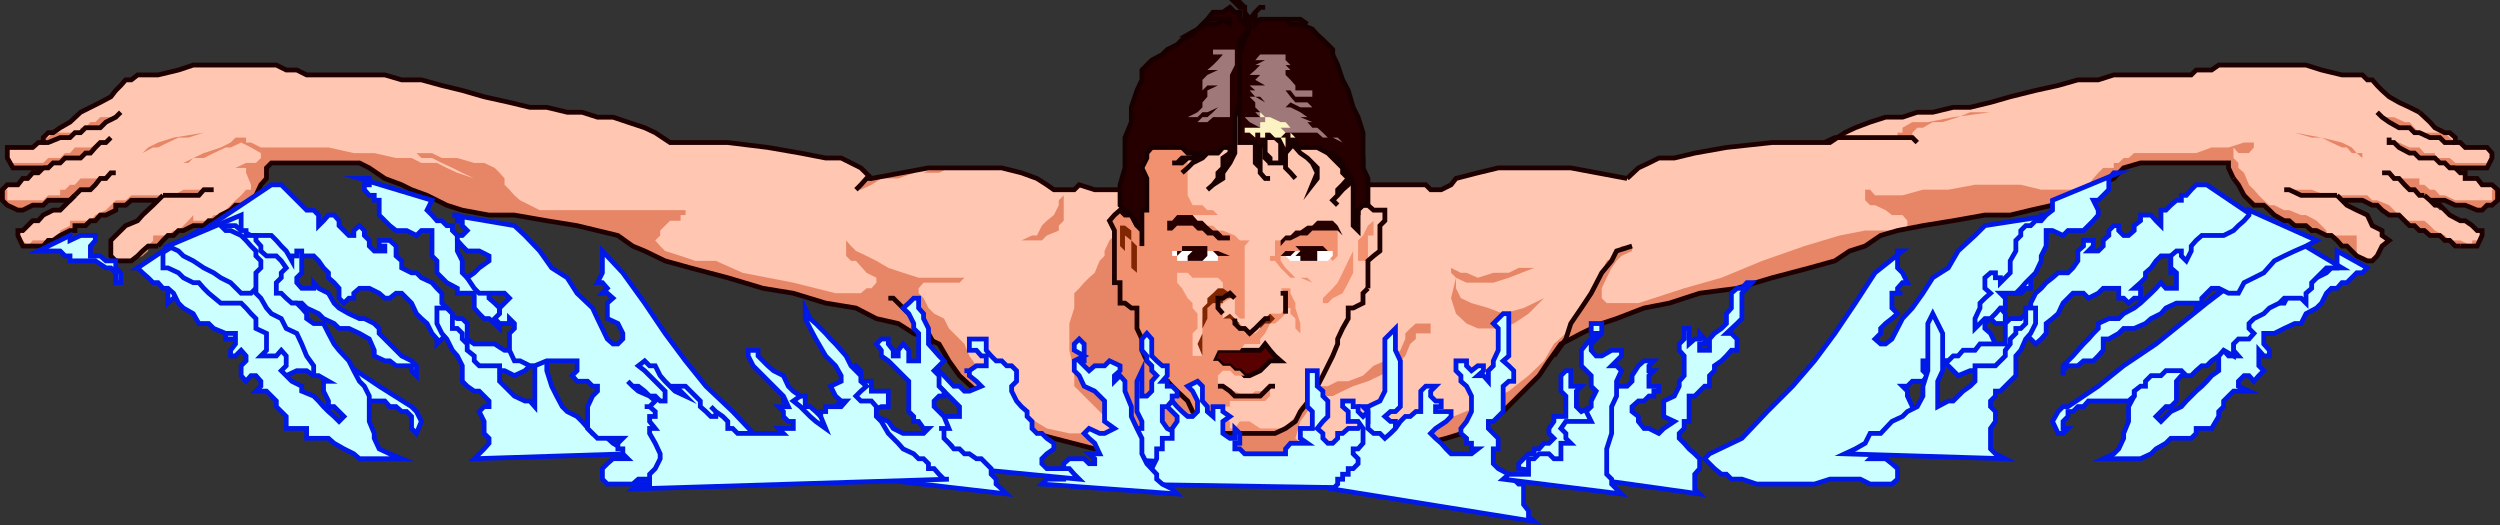 <svg xmlns="http://www.w3.org/2000/svg" width="354.981" height="74.563"><rect width="100%" height="100%" fill="#333333" stroke="none"/><path fill="#ffc6b2" d="M160.64 26.938h-5.202l-2.2-.7-.699.7h-2.898l-1-.7-1.403-.898-2.199-.8-2.8-.7H131.84l-8.102 1.5-1.5-1.5-1.398-.703-1.402-.7h-2.2l-3.597-.699-4.602-.8-5.699-.7h-8.2l-2.1-1.398-1.5-.703-2.4-.797-2.1-.703h-2.2l-2.2-.7h-2.1l-2.9-.699h-2.402l-2.898-.699-3.602-.8-3.097-.899-2.903-.703-2.898-.797h-2.8l-2.4-.703h-11.1l-1.4-.7h-1.5l-1.402-.699h-11.8l-2.098.7-2.902.699h-2.899l-.898.703h-.801l-.7.797-.702.703-.7.898-1.5.801-1.398.7-1.402.699-1.5 1.402-1.399.797-1 .703H6.84l-.7.7v.698h-.702l-.797.7H1.039v1.5l.801 1.402h4.3l-.702.7H4.64l-.703.8h-.7l-.699.898h-1.5l-.699.7v1.5l.7.699 1.5.703h.698l1.403-.703h1.5l.699-.7h3.098l.703-.699-.703.7-.7.699-.699.703h-1l-1.398.7-.703.8H4.64l-.703.7-.7.698H2.54v.7l.7 1.5h2.9l.699-.801h.7l1-.7 1.398-.699h.703v-.699h1.5l.699-.699h.7l.698-.8h.801l1.399-.7v-.703h1.402l.8-.7h3.798l.703-.699-.703.7-.7.699-1.5 1.402-.699.801-1.699.7-.7.698-.702.7-.7.699v2.203l.7.7h2.203l.898-.7.7-.703.8-.7h1.399l.703-.8.699-.7h.8l.7-.699h.7l1.398-.699h1.5l.703-.699h.699l1-.8 1.398-.7.7-.703h.8l1.403-.7.699-.699.7-1.5.8-.898v-1.5l.7-.703h12.5l1.398.703 2.203 1.5 2.398.898 1.399.7 2.203.8 2.797 1.399 2.203.703 3.797.7h3.601l4.602.8 4.297.7 2.902.698 2.898.7 2.102 1.5 1.7.699 2.898 1.402 3.601 1 5.301 1.399 5 1.5 4.3.699 4.598 1.402 4.301.7 2.899 1.5 3.101.699 2.2 1.402 2.101.797 1.5.703 1.398 2.398 1.5 2.102 2.403 2.2 2.097 2.898 3.602 2.402 5.3 1.398 5.798 1.5 4.3.7 4.5.699h22.801l6.5-.7 6-.699 5.801-1.5 4.5-1.398 3.598-2.402 2.902-2.899 2.2-2.199 1.398-2.102 1.703-2.398 1.398-.703 1.5-.797 2.899-1.402 2.101-.7 3.899-1.5 3.601-.699 4.301-1.402 5.3-.7 5-1.5 5.298-1.398 3.601-1 2.102-1.402 2.199-.7 2.2-1.5 2.398-.699 3.601-.699 4.301-.699 4.5-.8h3.598l2.902-.7 3.098-.703 2.203-1.399 2.199-.8 2.098-.7 2.203-.898 1.398-1.5 2.399-.703h12.5v.703l.703 1.5.699.898.8 1.5 1.4 1.399h1.398l.8.703.7.7 1.402.8h.7l.8.7h1.598l.8.698h.7l1.402.7h.7l.8.699.7.8h.698l1.403 1.403 1.5.7h.699l.7-.7.698-1.402 1-.801-1-.7v-.699l-1.398-.699-.7-1.5-1.5-.699-1.402-.703-1.398-1.399.7.7h2.898l1.402.699h.7l.698.703 1 .7h1.403l.797.8.703.7h.699l.7.698h.698l.801.7h1.399l.703.699h.699l.8.8h3.098l.7-1.5v-.699h-.7l-.699-.699-1-.699h-.699l-1.5-.8-.7-.7h-.702l-.7-.703-.699-.7-.8-.699.8.7h2.102l1.5.699h1.398l1.7.703h.699l.703-.703h.699l.8-.7v-1.5l-.8-.699h-1.402l-.7-.898h-1.699v-.8h-.699l-.7-.7h4.5l.7-1.402v-.7l-.7-.8h-3.1l-.7-.7h-.7v-.699l-.8-.699h-.7l-1.402-.703-.699-.797-1.5-1.402-1.398-.7-1.5-.699-1.403-.8-1-.899-.699-.703-.699-.797h-.7l-.702-.703h-2.899l-2.898-.7-2.203-.699h-12.399l-1 .7h-2.199l-.7.699h-11l-2.202.703h-2.899l-2.8.797-3.2.703-3.601.898-2.797.801-2.903.7h-2.398l-2.902.699h-2.2l-2.097.699h-2.403l-2.199.703-2.101.797-1.5.703-2.098 1.398h-8.2l-6.5.7-4.5.8-2.902.7h-2.199l-1.398.699-1.5.703-1.602 1.5-8-1.5h-10.3l-2.899.7-3.102.8-.699.898-1.398.7h-1.5l-.703-.7h-11l-30.797.7"/><path fill="#e68666" d="m331.84 27.738.7.7h2.898l1.402.699h.7l.698.703 1 .7h1.403l.797.8.703.7h.699l.7.698h.698l.801.7h1.399l.703.699h.699l.8.8h3.098l.7-1.5v-.699.7l-.7.699h-.699v.8l-1.699-.8h-1.5l-.7-.7-1.402-.699-.699-.699-.8-.699h-2.801l-.797-.8-.703-.7-.7-.703-1.699-.7h-.699l-.7-.699h-5.8l-2.102-.8h-3.898.7l1.698.8h5.102m-330.8-6v.7l.8 1.402h5l.7-.703h1l.698-.7h2.2l.703-.699h.699l.7-.8.698-.7h.801l.7-.699-.7.7h-.8l-1.399.699h-2.2l-.702.8h-.7l-.699.7H6.84l-.7.699h-5.1v-1.399m-.7 5.2v1.5l.7.699 1.5.703h.698l1.403-.703h1.5l.699-.7h3.098l.703-.699.797-.8h1.402l.7-.7.698-.898h.801l.7-.8h.699-.7l-1.5.8h-2.8l-.797.898h-.703l-.7.7H8.54v.8h-1.7l-.7.7h-5.1v-1.5h-.7m22.8.8-.702.7H18.64l-.801.699h-1.402v.703l-1.399.7h-.8l-.7.8h-.699l-.7.7h-1.5v.698h-.702l-1.399.7-1 .699H6.84l-.7.8H3.239l-.699-1.5v-.699 1.399h.7l.699.8.703-.8H6.84l1.7-.7v-.699l1.398-.699v-.699h2.902l.7-.8 1.5-.7.698-.703.7-.7h1.402l.8-.699h6l1.4-.8h4.3-1.402l-.7.8h-5.097"/><path fill="#e68666" d="m336.14 37.04-1.5-.7-1.402-1.402h-.699l-.699-.801-.8-.7h-.7l-1.402-.699h-.7l-.8-.699h-1.598l-.8-.699h-.7l-1.402-.8-.7-.7-.8-.703h-1.399l-1.398-1.399-.801-1.5-.7-.898-.702-1.5v-.703h-12.5l-2.399.703-1.398 1.5-2.203.898-2.098.7-2.2.8-2.202 1.399-3.098.703-2.902.7h-3.598l-4.5.8-4.3.7-3.602.698-2.399.7-2.199 1.5-2.2.699-2.1 1.402-3.602 1-5.297 1.399-5 1.5-5.301.699-4.3 1.402-3.602.7-3.899 1.5-2.101.699-2.899 1.402-1.5.797-1.398.703-1.703 2.398-1.399 2.102-2.199 2.2-2.902 2.898-3.598 2.402-4.5 1.398-5.8 1.5-6 .7-6.5.699h-22.802l-4.5-.7-4.3-.699-5.797-1.5-5.301-1.398-3.602-2.402-2.097-2.899-2.403-2.199-1.5-2.102-1.398-2.398-1.5-.703-2.102-.797-2.199-1.402-3.101-.7-2.899-1.5-4.3-.699-4.598-1.402-4.301-.7-5-1.5-5.3-1.398-3.602-1-2.899-1.402-1.699-.7-2.102-1.5-2.898-.699-2.902-.699-4.297-.699-4.602-.8h-3.601l-3.797-.7-2.203-.703-2.797-1.399-2.203-.8-1.399-.7-2.398-.898-2.203-1.5-1.399-.703h-12.5l-.699.703v1.5l-.8.898-.7 1.5-.7.7-1.402.699h-.8l-.7.703-1.398.7-1 .8h-.7l-.702.7h-1.5l-1.399.698h-.699l-.7.7h-.8l-.7.699-.702.8h-1.399l-.8.7-.7.703-.898.7 1.597-.7.801-.703v-.7l.7-.8v-.7h2.101l.8-.699h.7l1.398-1.398.7-.8v.8h2.203l.699-.8h1l.7-.7.698-.703.7-.7.8-.699.7-.8h.703v-.7l-.703-1.699v-.699h-2.2.7l1.5-.703h1.402l.7-.7v-.699l-1.4-.8-1.402-.7-1.5.7h-.699l-1.699.8-1.402.7h-1.5l-.7.699h-.699l-.699.703.7-.703 1.398-.7 1.5-.699 2.402-.8 1.398-.7.7-.699h1.5v.7h.703l1.398.699h9.602l3.597.8h2.903l3.097.7h2.2l1.402.699h2.2l1.398.703 1.5.7 2.402.8 1.398 1.598-1.398-1.598-1.7-.8-1.402-.7-1.5-.703-1.398-.7h-1.5l-.7-.699h-.702 2.902l1.398.7h2.2l2.402.699h1.398l1.5.703.7.7.703.8v.898l.699.7.7.8.8.7 1.398.699 1.403.703H97.34v.7h.7-1.4v.8h-1.5l-.702.7-.7.698v.7l-.699.699.7.8.699.7 2.203.703 2.097.7h2.903l3.797 1.698 7.203 1.399 3.199.8 2.8.7h3.598l.801-.7h.7l.699-.8v-.7l-1.399-.699-1.5-1.699h-.699l-.7-.699v-2.203l.7.8.7.7 1.5.703 1.398.7 1.703 1 2.097.698 2.2.7h6.5l-.7.699h-5.097l-.703.8v.7l.703.703.699 1.398.8.801 1.4.7.698 1.398.7.703 1.5 1.5.703 1.7 1 1.398.699 2.199 2.098 1.402 2.203 2.2 2.199 1.398 2.8 1.703 3.2.7h5.7l.698-.7v-1l-1.398-.703-1.402-1.399-2.899-2.898v-2.203l-.699-2.899v-3.8l.7-2.2v-2.101l.698-.7.7-.8.703-.7.797-.699.703-1.699.699-.699v-.703l.7-1.5.698-.7h3.2l3.601.7 5 2.203 5.301 2.398 5 2.899 4.3 2.101 3.2 2.2.7 1.402v1.5l-.7 1.7v.698l-.8 1.399v2.203h1.5l1.398-.703h1.5l2.101-.797 1.5-1.402 1.602-.7 1.5-.699.699-.8.7-1.602v-.797l.698-.703.801-.7h2.102v1.403h-2.102v.797l-.8.703-.7 1.7-.699.698-1.402 1.399-1.5.703-1.7.797-2.097.703-1.5.7-1.403.698h-1.398l-.8.7-1.4 1.5-1 1.402-.702 2.398.703.7 2.398 1.5 4.399-.7 6.703-1.5 6.5-2.398 5.199-2.102 4.398-2.199 2.801-2.199 2.2-2.102 1.402-2.398 1.699-1.5.7-1.402 1.5-2.2.698-1.398.7-1.402 1.5-2.2.703-1.699 1.398-.699.7-1.402h1.5v.699l-1.5.703-.7.7-.699 1-.7 1.398-.702 1.5v1.402l.703.7h4.5l2.199-.7 4.3-1.402 5.298-1.5 5.8-2.399 6-2.101 5-1.5 3.602-.7h5.3l.7-.699v-.699l-.7-.8h-1.5l-.902-.7-1.5-.703h-.699l-.699-.7v-1.5h.7l.698.801h3.903l2.898-.8h3.602l3.797-.7h6.5l2.902.7h5.2l1.5-.7.698-.898.7-.8.703-.7h1.5v-.703h.699l.7-.7h.698l.801-.699h8.801l2.2-.8h2.398l2.203-.7h1.398v.7l-.699.8h-1.5l-.7-.8v1.5l.7.699v.703l.8.7.7 1.698.7.7.698.8.7.7.8.699h.7l1.402.703h.7l1.698.7h.7l1.5.8.703.7.699.698v.7h4.3v2.902l1.5.7m-330-16.802h.7l1.7-.699h1.398l.703-.699h.797l.703-.703h2.097l.801-.797 1.399-.703.703-.7-.703.7h-2.2l-.699.703h-.699l-.7.797h-.702v.703H7.539l-.699.7h-.7v.698m13.4 2.2v-.7h.698l.801-.8 1.399-.7 2.203-.699 4.297-.699-2.2.7H25.34l-1.5.698-1.402.7h-.7l-1.5.8h-.699v.7"/><path fill="#e68666" d="M134.738 23.84h-2.097l-1.5.7h-3.602l-2.398.8h-1.403l-1.5.898-.699.7h.7l1.5-.7 1.402-.898h2.398l2.2-.8h3.601l1.398-.7m15.602 8.898v-.699l.7-.699v-3.602l-.7.7v.699l-.7 1.402-1 .801-.702.7-.7 1.398h-.699l-1.5.699h2.899l.703-.7 1.699-.699m56.398 6.7v1.5l.7 1.402 1.5.7 2.402.698 2.098.801 2.902-.8 2.898-1.399-2.199 2.2-2.101 1.398-2.2.699h-2.898l-1.602-.7-1.5-1.398-.699-2.199.7-2.902"/><path fill="#e68666" d="M206.04 37.04v1.698l.698.7 1.5.699h3.801l2.2-.7 3.601-1.398h-2.2l-1.402.7h-2.199l-2.199.699-1.602-.7h-.8l-1.399-.699v-1M262.64 19.54h6.798v-.7h.703v-.703l1.398-.797h2.2l3.601-.703 5.3-.7h-2.902l-1.699.7-2.199.703h-1.402l-1.399.797h-.8l-.7.703v.7h2.899-11.797m91.199 2.198v.7l-.7 1.402h-5.3l-.7-.703h-.702l-.7-.7h-2.199l-.699-.699h-.7l-1.5-.8-.702-.7h-.7v-.699l.7.7h.703l1.5.699h1.398l.7.8h1.5v.7h2.101l.8.699h4.5l.7-.7v-.699m.8 5.2v1.5l-.8.699h-.7l-.702.703h-.7l-1.699-.703h-1.398l-1.5-.7h-2.102l-.8-.699h-.7l-.699-.8h-.7l-.702-.7-.797-.898h-.703l-.7-.8h-1 1l.7.8h3.601v.898h.7l.8.7h.7l.699.8h.703l1.5.7h5.199v-1.5h.8m-6-6.7h-1.5l-.702-.699h-1.399l-1.5-.699h-.699l-.7-.703h-1.5l-1.402-.797-1-.703-.699-.7.7.7h1.699l1.5.703h.703l.699.797.7.703h3.6l.7.7.8.698m-13.202 2.2v-.7h-.797l-.703-.8-1.399-.7-2.898-.699-3.801-.699 2.398.7h1.403l1.398.698 1.5.7h.7l.699.8h.703l.797.7"/><path fill="none" stroke="#1f0000" stroke-miterlimit="10" stroke-width=".68" d="M160.64 26.938h-5.202l-2.2-.7-.699.7h-2.898l-1-.7-1.403-.898-2.199-.8-2.8-.7H131.84l-8.102 1.5-1.5-1.5-1.398-.703-1.402-.7h-2.2l-3.597-.699-4.602-.8-5.699-.7h-8.2l-2.1-1.398-1.5-.703-2.4-.797-2.1-.703h-2.2l-2.2-.7h-2.1l-2.9-.699h-2.402l-2.898-.699-3.602-.8-3.097-.899-2.903-.703-2.898-.797h-2.8l-2.4-.703h-11.1l-1.4-.7h-1.5l-1.402-.699h-5.8m0 0h-6l-2.098.7-2.902.699h-2.899l-.898.703h-.801l-.7.797-.702.703-.7.898-1.5.801-1.398.7-1.402.699-1.5 1.402-1.399.797-1 .703H6.84l-.7.7v.698h-.702l-.797.7H1.039v1.5l.801 1.402h4.3l-.702.7H4.64l-.703.8h-.7l-.699.898h-1.5l-.699.7v1.5l.7.699 1.5.703h.698l1.403-.703h1.5l.699-.7h3.098l.703-.699"/><path fill="none" stroke="#1f0000" stroke-miterlimit="10" stroke-width=".68" d="m10.64 27.738-.702.7-.7.699-.699.703h-1l-1.398.7-.703.8H4.64l-.703.7-.7.698H2.54v.7l.7 1.5h2.9l.699-.801h.7l1-.7 1.398-.699h.703v-.699h1.5l.699-.699h.7l.698-.8h.801l1.399-.7v-.703h1.402l.8-.7h3.798l.703-.699-.703.7-.7.699-1.5 1.402-.699.801-1.699.7-.7.698-.702.7-.7.699v2.203l.7.7h2.203l.898-.7.7-.703.8-.7h1.399m.001.001.703-.801.699-.7h.8l.7-.699h.7l1.398-.699h1.5l.703-.699h.699l1-.8 1.398-.7.7-.703h.8l1.403-.7.699-.699.7-1.5.8-.898v-1.5l.7-.703h12.5l1.398.703 2.203 1.5 2.398.898 1.399.7 2.203.8 2.797 1.399 2.203.703 3.797.7h3.601l4.602.8 4.297.7 2.902.698 2.898.7 2.102 1.5 1.7.699 2.898 1.402 3.601 1 5.301 1.399 5 1.5 4.3.699 4.598 1.402 4.301.7 2.899 1.5 3.101.699 2.2 1.402 2.101.797 1.5.703 1.398 2.398m0 0 1.5 2.102 2.403 2.2 2.097 2.898 3.602 2.402 5.3 1.398 5.798 1.5 4.3.7 4.5.699h22.801l6.5-.7 6-.699 5.801-1.5 4.5-1.398 3.598-2.402 2.902-2.899 2.2-2.199 1.398-2.102 1.703-2.398 1.398-.703 1.5-.797 2.899-1.402 2.101-.7 3.899-1.5 3.601-.699 4.301-1.402 5.3-.7 5-1.5 5.298-1.398 3.601-1 2.102-1.402 2.199-.7 2.2-1.5 2.398-.699 3.601-.699 4.301-.699 4.5-.8h3.598l2.902-.7 3.098-.703 2.203-1.399 2.199-.8 2.098-.7 2.203-.898 1.398-1.5 2.399-.703h12.5v.703l.703 1.5"/><path fill="none" stroke="#1f0000" stroke-miterlimit="10" stroke-width=".68" d="m317.14 25.34.7.898.8 1.5 1.4 1.399h1.398l.8.703.7.7 1.402.8h.7l.8.7h1.598l.8.698h.7l1.402.7h.7l.8.699.7.8h.698l1.403 1.403 1.5.7h.699l.7-.7.698-1.402 1-.801-1-.7v-.699l-1.398-.699-.7-1.5-1.5-.699-1.402-.703-1.398-1.399.7.7h2.898l1.402.699h.7l.698.703 1 .7h1.403l.797.8.703.7h.699l.7.698h.698l.801.7h1.399l.703.699h.699l.8.8h.7"/><path fill="none" stroke="#1f0000" stroke-miterlimit="10" stroke-width=".68" d="M349.34 34.938h2.398l.7-1.5v-.7h-.7l-.699-.699-1-.699h-.699l-1.5-.8-1.402-1.403h-.7l-.699-.7-.8-.699.8.7h2.102l1.5.699h1.398l1.7.703h.699l.703-.703h.699l.8-.7v-1.5l-.8-.699h-1.402l-.7-.898h-1.699v-.8h-.699l-.7-.7h4.5l.7-1.402v-.7l-.7-.8h-3.1l-.7-.7h-.7v-.699l-.8-.699h-.7l-1.402-.703-.699-.797-1.5-1.402"/><path fill="none" stroke="#1f0000" stroke-miterlimit="10" stroke-width=".68" d="m343.54 15.938-1.4-.7-1.5-.699-1.402-.8-1-.899-.699-.703-.699-.797h-.7l-.702-.703h-2.899l-2.898-.7-2.203-.699h-12.399l-1 .7h-2.199l-.7.699h-11l-2.202.703h-2.899l-2.8.797-3.2.703-3.601.898-2.797.801-2.903.7h-2.398l-2.902.699h-2.2l-2.097.699h-2.403l-2.199.703-2.101.797-1.5.703-2.098 1.398h-8.2l-6.5.7-4.5.8-2.902.7h-2.199l-1.398.699-1.5.703-1.602 1.5"/><path fill="none" stroke="#1f0000" stroke-miterlimit="10" stroke-width=".68" d="m231.04 25.34-8-1.5h-10.302l-2.898.7-3.102.8-.699.898-1.398.7h-1.5l-.703-.7h-11l-30.797.7M6.14 23.84h.7l.7-.703h1l.698-.7h2.2l.703-.699h.699l.7-.8.698-.7h.801l.7-.699m-5.099 8.199.798-.8h1.402l.7-.7.698-.898h.801l.7-.8h.699m13.902 2.398h-1.402l-.7.8h-5.097m-17.001-7.5h.7l1.7-.699h1.398l.703-.699h.797l.703-.703h2.097l.801-.797 1.399-.703.703-.7M348.64 23.84h-.8l-.7-.703h-.702l-.7-.7h-2.199l-.699-.699h-.7l-1.5-.8-.702-.7h-.7v-.699m5 8.199h-.699l-.699-.8h-.7l-.702-.7-.797-.898h-.703l-.7-.8h-1m-13.898 2.398h.7l1.698.8h5.102m16.8-7.5h-1.5l-.702-.699h-1.399l-1.5-.699h-.699l-.7-.703h-1.5l-1.402-.797-1-.703-.699-.7M123.738 25.34h-.699l-.8.898-.7.7M132.64 48.84l-.8-1.5-1.402-.703-.7-1.399-2.898-2.898h-.7m94.5 8.2 1.7-2.403.7-2.2 1.5-2.199 1.398-2.101 1.5-2.899 1.402-1.699.7-1.402 2.198-.7m27.302-14.699 1.5-.699h11l.698.7"/><path fill="#ffc6b2" d="m161.438 32.04-.797-1.5h-.903l-.699-.7-.8.7-.7.8.7 1.398v7.399h.8v2.902h.7l.902.7h.797v2.898l.703 1.5v1.601l.699 1.5.7.7 1.5 1.402 1.398 1.5.703.7 1.5 1.398.699 1.5 1.398 1.402 1.5 1 1.403.7h7.398l1.5-.7 1.399-1 .703-1.402 1.699-2.2 1.5-2.898.7-1.402.698-1.399.7-1.699v-.703l.703-1.5.797-1.399v-1.5h.703l1.398-.699v-1.402l.7-.7V37.04l.8-.699.899-.703V32.04l.703-.699v-1.5h-1.602l-.8-.703h-1.399v1.402-3.601l.7-1.598v-2.902l-.7-1.5V19.54l-.7-1.402v-2.2l-1.5-3.097-.702-2.203-2.098-2.098-3.2-2.199-2.8-.703-4.402-.7-5.2.7-3.597.703-2.203 2.2-2.2 2.097-1.398 3.101-1.402 2.899v2.203l-.797 2.098v7.5l.797 1.402v2.2"/><path fill="#590000" d="m176.738 53.34-.699-.703h-.699l-.7-.7h-1l-.702-.699h-.7l.7-1.5h6l.703-.898.699.898.7.801.8.7h-1.5l-.7.699-.702.699-1.5.703h-.7"/><path fill="none" stroke="#190000" stroke-miterlimit="10" stroke-width=".68" d="m176.738 53.34-.699-.703h-.699l-.7-.7h-1l-.702-.699h-.7l.7-1.5h6l.703-.898.699.898.7.801.8.7h-1.5l-.7.699-.702.699-1.5.703zm0 0"/><path fill="#f29170" d="m177.438 4.938-5.2.699-3.597.703-2.203 2.2-2.2 2.097-1.398 3.101-1.402 2.899v2.203l-.797 2.098v7.5l.797 1.402v2.2l-.797-1.5h-.903l-.699-.7-.8.7-.7.8.7 1.398v7.399h.8v2.902h.7l.902.7h.797v2.898l.703 1.5v1.601l.699 1.5.7.7 1.5 1.402 1.398 1.5.703.7 1.5 1.398.699 1.5 1.398 1.402 1.5 1 1.403.7h7.398l1.5-.7 1.399-1 .703-1.402 1.699-2.2 1.5-2.898-.8 1.5-1.4 2.098-1 .8-.702 1.399-.7.703-.699 1h-3.601l-1.5-1h-1.399l-.699 1h-.7v-1l-1-.703v-1.399h1v-.8h5l.7-.7V54.84l.7-.703-.7.703-.7.7h-1.402l-.8.698h-.7l-1.398-.699h-.7l-1-.699h-.702v-1.5l.703-.703h1l.699.703h1.398l-.699-.703h-.699l-.7-.7h-1l-.702-.699h-.7l.7-1.5h3.101l.7-.898h2.199v-.703l.703-.797.699-1.402h.7l.8-.7.7-.699v-.8l-.7.8h-1.5l-.7.7v.699l-.702.699-.7.703h-1.5v-.703l-.699-.7h-.699l-.7-.699h-1v-.699l-.702-.8.703-.7 1-.699h.699v2.2l.7.698h.698v-10.3l.7-.801h1.5-2.899l-.699-.7-1.7-.699h-.702l-.7-.699h-1.5l-.699-.699h-.699v-.8h5.3l.7.8-.7-.8h-1.702l-.7-.7h-.8l-.7-.703h-1.398l-.7-1.399V19.54l.7-2.199v-5.203l.7-2.899 1.398-2.199 2.203-1.402 3.797-.7"/><path fill="#f29170" d="M181.84 34.137h.7l.698-.7h1.403l1-.699.699-.699h2.898l.7.7v3.601l-.7.7-.699-.7h-6.699v.7l.7 1 1.398 1.398h1.703l.699.699-1.7-.7h-1.402l-1.398-1.398-.8-1h-.7v-.699h.7v-2.203h.8m0 6.801h1.398v.699l.7 1.402v.7l.703 2.199v4.601-3.199l-.703-.703v-1.399l-.7-.699v-.8h-.699v-2.102l-.699-.7m10.3-7.499v2.199l-.702 1.402-.797 1.7-.703 1.398-.7.8-.699.7-.699.703v1.398-.699h.7l.698-.699 1.403-.703.797-1.5.703-1.399v-5.3m.699 2.199v-1.5l.7-.7.698-1.398.801-.699v5-2.902h-.8v3.601h-1.399v-1.402"/><path fill="#fff" d="M181.84 36.34h1.398v-.703h6v.703l-.699.7h-5.3l-.7-.7h-.699m-7.2 0h-1.702l-.7-.703h-5.8v.703h.703v.7h5.797v-.7h1.703"/><path fill="#260000" d="M181.84 36.34h1.398l.7-.703h.703l-.703.703h.703v.7h2.398v-1.403h1.5l.7.703-.7-.703-.699-.7h-5.3l-.7.7.7-.7h1.398l.703.7h-2.102l-.699.703m-7.2 0h-1.702l-.7-.703h-.8v.703l-.7.7h-2.097v-.7l.699-.703h-2.2v.703l.7-.703v-.7h5.8v.7-.7h-2.202v.7h1.5l1.703.703m7.199-2.203.7-.7h.698l.7-.699h.703l1-.699h.699l.7-.699h2.198l.7.7.703 1.398-.703-.7h-3.598l-.7.7h-1l-1.402.699h-.699l-.699.8v-.8m-7.2-.699h-1l-.702-.7h-.7l-.8-.699-.7-.699h-.699l-.699-.8h-2.2l-.702.8h-.7v1.398h.7l.703-.699h2.199l.7.7h.698l.7.699h.8l.7.699h1.703v-.7"/><path fill="#ffc6b2" d="m172.938 39.438.703.699v1.5h-1.403v.703l-.8.7v.698l-.7 1.5v5.301h-1.398V47.34l.7-.703v-2.098l-.7-.8v-.7l-.7-.699-.8-1.402-.7-.801v-1.399h1.5l.7.7h3.598"/><path fill="#802600" d="m175.34 42.34-.7-.703-1-.7h-.702l-.7.7-.8.703v.7l-.7.698v3.602l-.699 1.5.7 1.7v-3.903l.699-1.399v-1.5l.8-.699h1.403v-.699h1.699"/><path fill="#802600" d="m176.738 46.637-2.097-2.098-1 .7h1l.699.699h.7l.698.699m2.2 0v-.7l.703-.699.699-.699.7.7-.7.699h-.7l-.702.699m-17.5-10.297v-1.402l-.797-.801v-1.399l-.903-.699h-.699v2.899l.7.699v1.402-3.601l.902.699v3.902l.797.7v.699-3.098"/><path fill="none" stroke="#1f0000" stroke-miterlimit="10" stroke-width=".68" d="m161.438 32.04-.797-1.5h-.903l-.699-.7-.8.7-.7.8.7 1.398v7.399h.8v2.902h.7l.902.7h.797v2.898l.703 1.5v1.601l.699 1.5.7.7 1.5 1.402 1.398 1.5.703.7 1.5 1.398.699 1.5 1.398 1.402 1.5 1 1.403.7h7.398l1.5-.7 1.399-1 .703-1.402 1.699-2.2 1.5-2.898.7-1.402.698-1.399.7-1.699v-.703l.703-1.5.797-1.399v-1.5h.703l1.398-.699v-1.402l.7-.7"/><path fill="none" stroke="#1f0000" stroke-miterlimit="10" stroke-width=".68" d="M194.238 40.938v-3.899l.801-.699.899-.703v-3.598l.703-.699v-1.5h-1.602l-.8-.703h-1.399v1.402-3.601l.7-1.598v-2.902l-.7-1.5v-1.399l-.7-1.402v-2.2l-1.5-3.097-.702-2.203-2.098-2.098-3.2-2.199-2.8-.703-4.402-.7-5.2.7-3.597.703-2.203 2.2-2.2 2.097-1.398 3.101-1.402 2.899v2.203l-.797 2.098v7.5l.797 1.402v2.2m13.902 10.3-.7-.703-1 .703h-.702v1.398l.703.801m1.699.699v.7l.7.699h.698l.7.703.8-.703.7-.7.703-.699h.699m1.5-3.601h.7v2.902m-1.5 10.301h-.7l-.7.7-.702.698h-3.598l-.7-.699-1-.699h-.702"/><path fill="#260000" d="m177.438 4.137-1.399-1.399v-1h-.699l-.7-.699-1 .7h-1.402l-.8 1v.699h-.7l-.699.699-.699.8h-.7l1.4-.8 1.398-1.399h3.203v.7l-1-.7-.703.7h-1.5l-1.399.699-.699.8-1.5.7-.7.703-1.402.7-.699.698-1.5.801-1.398 1.399v1.402l-.703 1.5-.797 2.398v2.102l-.903 2.2v4.3l-.699 2.398v2.899l.7.703.902.7.797 1.5.703.698v2.2-5.098h.699v-4.5l-.7-1.5.7-1.402v-.7l.7-.8h4.3l.8.8h1.4l-.7.7h-1.5l-.7.699h-.702 1.402l.8-.7h1.4l.698-.699-1.398 1.399-.7.703-.8.7.8-.7.7-.703 1.398-.7.7-.699h1.5l.703-.8h1v.8l-1 .7v1.402l-.703.7v.8l-.7.898-.8.7.8-.7 1.403-.898v-.8l1-1.403.699-1.399v-5.101l.7-2.098V5.637l1.398-1.5"/><path fill="none" stroke="#190000" stroke-miterlimit="10" stroke-width=".68" d="m177.438 4.137-1.399-1.399v-1h-.699l-.7-.699-1 .7h-1.402l-.8 1v.699h-.7l-.699.699-.699.8h-.7l1.4-.8 1.398-1.399h3.203v.7l-1-.7-.703.7h-1.5l-1.399.699-.699.8-1.5.7-.7.703-1.402.7-.699.698-1.5.801-1.398 1.399v1.402l-.703 1.5-.797 2.398v2.102l-.903 2.2v4.3l-.699 2.398v2.899l.7.703.902.7.797 1.5.703.698v2.2-5.098h.699v-4.5l-.7-1.5.7-1.402v-.7l.7-.8h4.3l.8.8h1.4l-.7.7h-1.5l-.7.699h-.702 1.402l.8-.7h1.4l.698-.699-1.398 1.399-.7.703-.8.7.8-.7.7-.703 1.398-.7.7-.699h1.5l.703-.8h1v.8l-1 .7v1.402l-.703.7v.8l-.7.898-.8.7.8-.7 1.403-.898v-.8l1-1.403.699-1.399v-5.101l.7-2.098V5.637Zm0 0"/><path fill="#260000" d="m177.438 4.137-.7-.7V1.04l-.698-.7h-.699l.7.7h.698v.698l.7 1v1.399-1.399l.8-1 .7-.699h.703-.703l-.7.7v1.699l.7-.7h5.703l1 .7-1-.7h-3.602 1.5l.7.7h1.402l1.699.699.7.8.8.7.7.703.698.7v.698l.7 1.5.703 2.102.797 1.5.703 2.398.699 1.399.7 2.203v5l.698 1.5v3.797h-.699l-.699.703v2.898l-.7-.699v-5.8l-.702-1.7-.797-.699v-.703l-.703-.7-.7-.699h-.699.7l.699.7.703.699v.703l.797.7v1.698l-.797.7-.703.8-.7.7.7.699-.7-.7.7-.699v-.8l.703-.7.797-.898-.797-.8v-.7l-2.102-2.102-1.5-.8h-2.398l-.703-.7h-.7l.7.7.703.8 1 .7.699.699.7.703v.7l-.7 1.698.7-.898v-.8l-.7-1.403-.7-.7-1-.699-.702-.8-.7-.7v.7l-.699.8v2.102l.7.7.699.8-.7-.8-.699-.7v-.703h-.699v-2.899l-.8-.699h-2.102.703v2.2l.699.699v.699h1.5-1.5l-.7-.7v-2.199l-.702.7v3.601l.703.801h.699-.7l-.702-.8v-.7l-.7-.703v-2.899h-2.199v-12.5l.7-2.101.699-1.5"/><path fill="none" stroke="#190000" stroke-miterlimit="10" stroke-width=".68" d="m177.438 4.137-.7-.7V1.04l-.698-.7h-.699l.7.7h.698v.698l.7 1v1.399-1.399l.8-1 .7-.699h.703-.703l-.7.7v1.699l.7-.7h5.703l1 .7-1-.7h-3.602 1.5l.7.7h1.402l1.699.699.7.8.8.7.7.703.698.7v.698l.7 1.5.703 2.102.797 1.5.703 2.398.699 1.399.7 2.203v5l.698 1.5v3.797h-.699l-.699.703v2.898l-.7-.699v-5.8l-.702-1.7-.797-.699v-.703l-.703-.7-.7-.699h-.699.7l.699.7.703.699v.703l.797.7v1.698l-.797.7-.703.8-.7.7.7.699-.7-.7.7-.699v-.8l.703-.7.797-.898-.797-.8v-.7l-2.102-2.102-1.5-.8h-2.398l-.703-.7h-.7l.7.7.703.8 1 .7.699.699.7.703v.7l-.7 1.698.7-.898v-.8l-.7-1.403-.7-.7-1-.699-.702-.8-.7-.7v.7l-.699.8v2.102l.7.7.699.8-.7-.8-.699-.7v-.703h-.699v-2.899l-.8-.699h-2.102.703v2.2l.699.699v.699h1.5-1.5l-.7-.7v-2.199l-.702.7v3.601l.703.801h.699-.7l-.702-.8v-.7l-.7-.703v-2.899h-2.199v-12.5l.7-2.101zm0 0"/><path fill="#9f7979" d="m178.238 8.54.7-.802h3.601v.801l.7.7h-1.399.7l.698.699h-.699v.699l.7.703.699.797v.703h2.402v.898h-2.402l-.7-.898h-.699l.7.898.699.801h1.703l.699.7h-1.7l-1.402-.7-.699.7h.7l1.402.699 1 .699h.699-3.102 1.403l1.699.703h.7-3.102l-.7.797.7-.797h1.703l.699.797h.7l.8.703.7.7h.698l1.403.698-.703-.699h-2.098l-.8-.699h-6l-1.4-.703h-.702l-1.5-.797-.7-.703h1.5l.7.703-.7-.703h-.8 1.5l-.7-.7h-.8 1.5l-.7-.699v-.699l-.8-.8h-.7 1.5l1.403.8-.703-.8h-.7l-.8-.899h1.5-.7l-.8-.703h3.601-1.398l-1.403-.797-.8.797.8-.797.7-.703h.703-2.203l.8-.7h1.403-1.403l.7-.699h1.402-2.102l1.403-.699h.699-2.902.8M175.34 7.04h-3.102v.698h2.403-1l-.703.801-.7.7-.8.699h2.203-.703l-1.5.699-.7.703v1.5l.7-.703h1.5l-1.5.703v.898l-.7.801v.7l-.699.699-1.398.699h1.398l.7-.7h.699l1.5-.699-.7.7-.8.699h-.7l-.699.703h1.399l.8-.703h2.403v-6l.699-1.399V7.04"/><path fill="#fcf2c2" d="M176.738 18.137v.703h.7l.8.7v1.398-2.098h-.8 1.5v.7h.703v-.7h.699l.7.7h.8l.7 1.398v-1.399h-.7l.7-.699h.698l.7.7h.703-1.403v-.7h-.699l-.699-.703h2.8-1.402l-.699-.797h-.699l-1.5-.703h3.598-4.297l-.703-.7h-.7.7v.7h.703v.703h-.703.703-.703v.797h-2.2"/><path fill="#cff" d="M5.438 35.637h3.101l.7.703h.699v.7h3.601l1.5 1h.7l.699.698v1.399h.703v-1.399l-.703-.699v-1h-1.399l-.8-.699H12.84v-1.402l.7-.801v-.7h-2.102l-1.5.7v-.7l-4.5 2.2"/><path fill="none" stroke="#0019e6" stroke-miterlimit="10" stroke-width=".68" d="M5.438 35.637h3.101l.7.703h.699v.7h3.601l1.5 1h.7l.699.698v1.399h.703v-1.399l-.703-.699v-1h-1.399l-.8-.699H12.84v-1.402l.7-.801v-.7h-2.102l-1.5.7v-.7zm0 0"/><path fill="#cff" d="M170.738 65.84h-1.398v-.703h-.7l-.8-.7.8-.699-.8-.8v-.7l-.7-.699-1.402-.699-.699-1v-2.102h.7l.699-.8v-.7h.703v-.699l-.703-.699h-.7v-.703h-.699l.7-.797v-1.402h-.7l-.8-.7-.7-.699v-2.402l-.699-.797-.7.797v1.601l.7.801v.7l.7.699v.699l.698.703-.699.797v1.402l-.699.7h-.7v-3.602l-.702 1.5v4.3l.703 1.403v1h-.703l-1.7.7v2.198l-.699.7-1.5.699 13.2.703"/><path fill="none" stroke="#0019e6" stroke-miterlimit="10" stroke-width=".68" d="M170.738 65.84h-1.398v-.703h-.7l-.8-.7.8-.699-.8-.8v-.7l-.7-.699-1.402-.699-.699-1v-2.102h.7l.699-.8v-.7h.703v-.699l-.703-.699h-.7v-.703h-.699l.7-.797v-1.402h-.7l-.8-.7-.7-.699v-2.402l-.699-.797-.7.797v1.601l.7.801v.7l.7.699v.699l.698.703-.699.797v1.402l-.699.7h-.7v-3.602l-.702 1.5v4.3l.703 1.403v1h-.703l-1.7.7v2.198l-.699.7-1.5.699zm0 0"/><path fill="#cff" d="M158.238 68.738h2.403l.797-.699h1.402l.7-.699v-.8l.698-1.403v-1.399h.801v-1.5h1.399V60.84l.703-1v-.703l-.703-.7-.7-.699.7-.8.703.8.699.7.8.699h.7l.7-.7v-1.5l-.7-1.398-.7-.699 1.4-.703.698.703v2.098l.7.8v.7l.8.699v-1.399h1.403v.7l1 .699-1 .703v1.7l1 .698h.699V60.84l.7.7v1.398h-.7v.8h.7l.698.7h5.801v-.7l.7-.8h2.402l-1-.7V60.84h1.699v-2.402l-.7-.7v-5.101h1.4v2.203l.8.7v.698l.7.7v2.199l-.7.703-.8 1 .8.7v.698l.7.7h.698l.7-.7v-.699h.703l.797-.699h1.402l.7-1h.698v-1.402l-.699-.7h.7l1.699-.8.703-1.399v-7.402l1.5-1.5v3.101l.699 1.5v6.5l-.7.7h-.702l-.797.699.797.703h.703v3.898l-.703 1.399.703.703v.7l.699.8h.7l.698.7v1.398h2.2l-44.2-.7"/><path fill="none" stroke="#0019e6" stroke-miterlimit="10" stroke-width=".68" d="M158.238 68.738h2.403l.797-.699h1.402l.7-.699v-.8l.698-1.403v-1.399h.801v-1.5h1.399V60.84l.703-1v-.703l-.703-.7-.7-.699.7-.8.703.8.699.7.8.699h.7l.7-.7v-1.5l-.7-1.398-.7-.699 1.4-.703.698.703v2.098l.7.8v.7l.8.699v-1.399h1.403v.7l1 .699-1 .703v1.7l1 .698h.699V60.84l.7.7v1.398h-.7v.8h.7l.698.7h5.801v-.7l.7-.8h2.402l-1-.7V60.84h1.699v-2.402l-.7-.7v-5.101h1.4v2.203l.8.7v.698l.7.7v2.199l-.7.703-.8 1 .8.7v.698l.7.7h.698l.7-.7v-.699h.703l.797-.699h1.402l.7-1h.698v-1.402l-.699-.7h.7l1.699-.8.703-1.399v-7.402l1.5-1.5v3.101l.699 1.5v6.5l-.7.7h-.702l-.797.699.797.703h.703v3.898l-.703 1.399.703.703v.7l.699.8h.7l.698.7v1.398h2.2zm0 0"/><path fill="#cff" d="m189.238 69.438.7-.7v-.699h.703v-.699h.797v-.8h.703l.699-.7v-.703l-.7-.7v-.699h.7l.7-.8V60.84l-.7-1h-1.402v-1.402l-.797-.7v-.8h1.5v.8h.699v.7l.7.699.698-.7v2.403l.801.7h.899l.703.698.797-.699.703-.699.699-1 .7-.703h.698l.801-.7h.7V55.54l.699-.699h1.402l-.7.7v.698l.7.7h.8-.8.8v.8h-.8v.7h2.2v.699l-.7.703-1.5 1-.7.7.7.698.8.7.7.8.7.7h2.898l.902-.7h-.902v-.8h-.7v-.7l-.8-.699v-.699l.8-1 .7-1.402v-2.2l-.7-1.398-.8-.703v-.797l-.7-.703v-1.399h1.5v.7l.7.699.902-.7h.8v.7l-.8.703h.8l.7.797v-1.5l.7-.7v-.699l.698-1.5v-3.101l-.699-.7 1.399-1.398h.8v6l-.8.7.8.699.7.699v1.5h-.7l-.8.703v3.598l-.7.699-.699.703h-.699v1l1.398 1.398v1.5h-.699v2.102l.7.7 1.5.8.699.7.703.698h.699v2.899l.7.902v.801l.8.7-28.602-4.602"/><path fill="none" stroke="#0019e6" stroke-miterlimit="10" stroke-width=".68" d="m189.238 69.438.7-.7v-.699h.703v-.699h.797v-.8h.703l.699-.7v-.703l-.7-.7v-.699h.7l.7-.8V60.84l-.7-1h-1.402v-1.402l-.797-.7v-.8h1.5v.8h.699v.7l.7.699.698-.7v2.403l.801.7h.899l.703.698.797-.699.703-.699.699-1 .7-.703h.698l.801-.7h.7V55.54l.699-.699h1.402l-.7.7v.698l.7.7h.8-.8.8v.8h-.8v.7h2.2v.699l-.7.703-1.5 1-.7.7.7.698.8.7.7.8.7.7h2.898l.902-.7h-.902v-.8h-.7v-.7l-.8-.699v-.699l.8-1 .7-1.402v-2.2l-.7-1.398-.8-.703v-.797l-.7-.703v-1.399h1.5v.7l.7.699.902-.7h.8v.7l-.8.703h.8l.7.797v-1.5l.7-.7v-.699l.698-1.5v-3.101l-.699-.7 1.399-1.398h.8v6l-.8.7.8.699.7.699v1.5h-.7l-.8.703v3.598l-.7.699-.699.703h-.699v1l1.398 1.398v1.5h-.699v2.102l.7.7 1.5.8.699.7.703.698h.699v2.899l.7.902v.801l.8.7zm0 0"/><path fill="#cff" d="m167.14 70.137-.702-.7-1.399-.699-.8-.699v-.699l-1.399-1.5-.7-1.402v-2.2l-.702-1.398-.797-1.703v-1.399l-.903-2.199v-1.402l-.699-.797-.8.797v-.797l.8-.703v-.7l-1.5-.699-.699.7h-1.402l-.797.699-.703-.7-.7-.699h.7V48.84l-.7-.703-.699.703v.898l1.399.801-1.399.7v1.398l.7.703.699 1.5 1.5.7.703.698.699.7v2.902l1.398 1-1.398.7h-.7l-1.5-.7-.702.7.703.698.797.7.703 1.5h-1.5l.797.699v.703h-.797l-.703-.703h-2.098l-.8.703v2.2h-2.4l-.702.698 19.203 1.399"/><path fill="none" stroke="#0019e6" stroke-miterlimit="10" stroke-width=".68" d="m167.14 70.137-.702-.7-1.399-.699-.8-.699v-.699l-1.399-1.5-.7-1.402v-2.2l-.702-1.398-.797-1.703v-1.399l-.903-2.199v-1.402l-.699-.797-.8.797v-.797l.8-.703v-.7l-1.5-.699-.699.7h-1.402l-.797.699-.703-.7-.7-.699h.7V48.84l-.7-.703-.699.703v.898l1.399.801-1.399.7v1.398l.7.703.699 1.5 1.5.7.703.698.699.7v2.902l1.398 1-1.398.7h-.7l-1.5-.7-.702.7.703.698.797.7.703 1.5h-1.5l.797.699v.703h-.797l-.703-.703h-2.098l-.8.703v2.2h-2.4l-.702.698zm0 0"/><path fill="#cff" d="m153.238 68.04-.699-.7-.699-.8h-3.2l-.702-.7v-.703l.703-.7 1-.699v-.8l-1-.7-.703-.699h-.7l-.699-.699v-1l-.699-.703v-.7l-.8-.699-.7-.8-.7-1.399v-.699l.7-.703v-1.5l-.7-.7h-.702l-.7-.699h-.8l-.7-.699-.699-.8v-1.602h-2.398v1.601h1l.699.801h.7v1.399h-1.4l-1 .699h-.702.703v.703l1 .797.699.703-1.7.7h-.702l-.7-.7h-.8l-1.399-1.5-.699-.703-.7-.7h-.8v.7l.8.703v.797l.7.703 2.898 2.898v1.399h-2.199l-.699-.7h-.7l-.8-.699h-.7v.7l-.702.699h.703v.703l.699 1 .8.7h.7l1.398 1.398h-.699l-.699.8v.7h-1.5l-1.402 1.402 22.8 2.2"/><path fill="none" stroke="#0019e6" stroke-miterlimit="10" stroke-width=".68" d="m153.238 68.04-.699-.7-.699-.8h-3.2l-.702-.7v-.703l.703-.7 1-.699v-.8l-1-.7-.703-.699h-.7l-.699-.699v-1l-.699-.703v-.7l-.8-.699-.7-.8-.7-1.399v-.699l.7-.703v-1.5l-.7-.7h-.702l-.7-.699h-.8l-.7-.699-.699-.8v-1.602h-2.398v1.601h1l.699.801h.7v1.399h-1.4l-1 .699h-.702.703v.703l1 .797.699.703-1.7.7h-.702l-.7-.7h-.8l-1.399-1.5-.699-.703-.7-.7h-.8v.7l.8.703v.797l.7.703 2.898 2.898v1.399h-2.199l-.699-.7h-.7l-.8-.699h-.7v.7l-.702.699h.703v.703l.699 1 .8.7h.7l1.398 1.398h-.699l-.699.8v.7h-1.5l-1.402 1.402zm0 0"/><path fill="#cff" d="M19.54 38.04h2.198l.7.698.703.7v.699l.699.8v2.102l.8-.699h2.098l1.5.7.7.698.703.801 1.699.7 1.398.699h-.699v2.199h1.399l.8.703h.7v1.7l.703-.802.699.801.7.7.8.699h.7l.698.699.7.703h.703l1.5-.703h1.398l1 .703h1.399l.703.797.797.703h.703v.7l.699.698v.7h5.8l.7.8h.898l.801.7h.7l.699.699v1.703l.703.7.699-1.7-.7-1.402-.702-.7-4.598-2.898-4.3-2.902-3.602-3.098-3.797-2.902-3.602-2.899-3.601-2.902-3.598-3.797-3.102-3.602-8.699 5.301"/><path fill="none" stroke="#0019e6" stroke-miterlimit="10" stroke-width=".68" d="M19.54 38.04h2.198l.7.698.703.7v.699l.699.8v2.102l.8-.699h2.098l1.5.7.7.698.703.801 1.699.7 1.398.699h-.699v2.199h1.399l.8.703h.7v1.7l.703-.802.699.801.7.7.8.699h.7l.698.699.7.703h.703l1.5-.703h1.398l1 .703h1.399l.703.797.797.703h.703v.7l.699.698v.7h5.8l.7.8h.898l.801.7h.7l.699.699v1.703l.703.7.699-1.7-.7-1.402-.702-.7-4.598-2.898-4.3-2.902-3.602-3.098-3.797-2.902-3.602-2.899-3.601-2.902-3.598-3.797-3.102-3.602zm0 0"/><path fill="#cff" d="m26.738 34.137.7.8.8.7h2.102l1 .703h.7l1.398.7v-1.403h2.203l.699.703.7.7.8-.7.7-.703h.698l.7.703v1.7l.703.698h2.199V36.34h1.7l.698.7.7 1 .703.698v.7l.797.699.703.8v1.403l.699.7.7-.7h.698v-.703l.801-.7h1.399l1.402.7.8.703h.7l.898-.703h.801l.7.703.699.7.703 1.5.699.698.8.7.7 1.402.7.797v.703l.698-.703.7-.797h.8l.7 1.5.703 1.7.699.698 1.7.7.698.699h2.903l1.398.703 1.5-.703.7-.7v-.699l-.7-.699h-1.5l-.699-.8h-.7l-1.402-.899H67.34l-1-.703v-2.2l-.7-.699h-.702l-1.5-.699v-.8l-.7-.7v-1.402l-.699-.7-.699-.8-1.5-.7-.7-.699h-.702l-1.399-.699v-1l-.8-.699v-1.402l-.899-.801h-1.5v.8h.8v.7h-1.5l-.702-.7v-.8l-.7-.7v-.699l-.699-.699-.8.7v.699h-.7l-1.398-1.399v-.699l-.703-.8h-.797l-.703.8-.7.7v-1.5l-.699-.7h-1l-.699-.703-.7-.7-.702-.699-.797-.8-.703-.7h-1.399l-11.8 7.899"/><path fill="none" stroke="#0019e6" stroke-miterlimit="10" stroke-width=".68" d="m26.738 34.137.7.8.8.7h2.102l1 .703h.7l1.398.7v-1.403h2.203l.699.703.7.7.8-.7.7-.703h.698l.7.703v1.7l.703.698h2.199V36.34h1.7l.698.7.7 1 .703.698v.7l.797.699.703.8v1.403l.699.7.7-.7h.698v-.703l.801-.7h1.399l1.402.7.8.703h.7l.898-.703h.801l.7.703.699.7.703 1.5.699.698.8.7.7 1.402.7.797v.703l.698-.703.7-.797h.8l.7 1.5.703 1.7.699.698 1.7.7.698.699h2.903l1.398.703 1.5-.703.7-.7v-.699l-.7-.699h-1.5l-.699-.8h-.7l-1.402-.899H67.34l-1-.703v-2.2l-.7-.699h-.702l-1.5-.699v-.8l-.7-.7v-1.402l-.699-.7-.699-.8-1.5-.7-.7-.699h-.702l-1.399-.699v-1l-.8-.699v-1.402l-.899-.801h-1.5v.8h.8v.7h-1.5l-.702-.7v-.8l-.7-.7v-.699l-.699-.699-.8.7v.699h-.7l-1.398-1.399v-.699l-.703-.8h-.797l-.703.8-.7.7v-1.5l-.699-.7h-1l-.699-.703-.7-.7-.702-.699-.797-.8-.703-.7h-1.399zm0 0"/><path fill="#cff" d="M51.04 25.34h1.398v.898h-.7v.7l.7.8h.703v.7h.699v2.101l1.5 1.5.898.7h1.5l1.403.699.699-.7h1.5v3.602l.7.7v1.698l1.398 1.399 1.5.8v.7h2.402v2.101l.7.801.698.7h.7l.8.699.7.699v-2.899l-.7-.699-.8-.699v-3.602h-.7l-1.398 1.399-1-.7-.7-.699V37.04l-.702-1.402v-2.2l-.7-.699v-.699h-.8l-.7-.699h-.699l-.699-.8-.7-.7.7-1.402-10.3-3.098"/><path fill="none" stroke="#0019e6" stroke-miterlimit="10" stroke-width=".68" d="M51.04 25.34h1.398v.898h-.7v.7l.7.8h.703v.7h.699v2.101l1.5 1.5.898.7h1.5l1.403.699.699-.7h1.5v3.602l.7.7v1.698l1.398 1.399 1.5.8v.7h2.402v2.101l.7.801.698.7h.7l.8.699.7.699v-2.899l-.7-.699-.8-.699v-3.602h-.7l-1.398 1.399-1-.7-.7-.699V37.04l-.702-1.402v-2.2l-.7-.699v-.699h-.8l-.7-.699h-.699l-.699-.8-.7-.7.7-1.402zm0 0"/><path fill="#cff" d="m23.84 34.938 1.5.699.7.703 1.398.7 1.5 1 1.402.698 1 .7 1.398.699 1.5 1.5h1.403l.699-.7h1.5v.7h.7v.703l.698.7h3.602l.7.698 1.698.801.7.7 1.5.699.703.699h1.398l1.5.703 1.399.797.703 1.601v.801l1.5.7h.699l.898.699h2.2v.699l.703.703v-1.402l-.703-.7-1.399-.699-1.699-1.699-.7-.703-.8-.797v-.703l-.7-.7-1.402-.699h-.699l-1.5-.699-1.398-.8-.703-.7-.797-1.402-1.403-.7-.699-.8v.8H42.84l-.7-.8v-.7l.7-.699v-3.101h-.7v.703h-.702v.7l-.797-1.403-.703-.7-.7-.8-.699-.7h-2.898l-1.403-.699V30.54L23.84 34.938"/><path fill="none" stroke="#0019e6" stroke-miterlimit="10" stroke-width=".68" d="m23.84 34.938 1.5.699.7.703 1.398.7 1.5 1 1.402.698 1 .7 1.398.699 1.5 1.5h1.403l.699-.7h1.5v.7h.7v.703l.698.7h3.602l.7.698 1.698.801.7.7 1.5.699.703.699h1.398l1.5.703 1.399.797.703 1.601v.801l1.5.7h.699l.898.699h2.2v.699l.703.703v-1.402l-.703-.7-1.399-.699-1.699-1.699-.7-.703-.8-.797v-.703l-.7-.7-1.402-.699h-.699l-1.5-.699-1.398-.8-.703-.7-.797-1.402-1.403-.7-.699-.8v.8H42.84l-.7-.8v-.7l.7-.699v-3.101h-.7v.703h-.702v.7l-.797-1.403-.703-.7-.7-.8-.699-.7h-2.898l-1.403-.699V30.54zm0 0"/><path fill="#cff" d="m67.34 65.137 1.398-1.399.7-.8v-.7l-.7-.699V59.84l-.699-1.402.7-.7h.699v-.8l-1.399-1.399h-.699l-1-.699-.7-.703v-2.2l-.702-1.398-.7-.8-.8-1.602-.7-.797-.699-1.402v-2.2h1.399l.8.801v2.098h.7l.703.703v.797l.699.703v.898l1 .801v.7l.7.699h2.898v2.199l2.101 2.101 1.5.7h.7l.699.8V50.54l-.7-1.699.7-1.5v-1.402l1.703-1.399v8.098l.699 2.203.7 1.398.8 1.5.7.7 1.398.699.703.703 1.5 1.7h1.398l1.5 1.398 1.399.8.703.7-21.801.699"/><path fill="none" stroke="#0019e6" stroke-miterlimit="10" stroke-width=".68" d="m67.34 65.137 1.398-1.399.7-.8v-.7l-.7-.699V59.84l-.699-1.402.7-.7h.699v-.8l-1.399-1.399h-.699l-1-.699-.7-.703v-2.2l-.702-1.398-.7-.8-.8-1.602-.7-.797-.699-1.402v-2.2h1.399l.8.801v2.098h.7l.703.703v.797l.699.703v.898l1 .801v.7l.7.699h2.898v2.199l2.101 2.101 1.5.7h.7l.699.8V50.54l-.7-1.699.7-1.5v-1.402l1.703-1.399v8.098l.699 2.203.7 1.398.8 1.5.7.7 1.398.699.703.703 1.5 1.7h1.398l1.5 1.398 1.399.8.703.7zm0 0"/><path fill="#cff" d="m336.14 38.04-.702.698h-.797l-.703.7-.7.699h-.699l-.699.8h-.8l-.7.7-.7 1.402-.702.7-1.5.8-.7 1.399h-.898l-1.5.699-1.402.703h-1.5v1.5l.8.898v.801h-.8l-.7-.8v2.199l.7.699-.7.703-.699.797-.699-.797h-.7l-.8.797v.703l1.5.7h-2.2l-.702.698-.7.7v.8l-.699.7v.699l-1 1.703h-2.199v.7l-.7.698h-2.902l-.699.7-1.398.8-.703.7-1.5.699h-5.297l1.5-.7.699-.699.7-1.5v-.699l.698-1.699v-2.102l.801-1.5V54.84l.899-.703.703-1.5 1.5-1.399.699-1.5.7-.898.698-1.5 1.5-1.402h.7l.703-.7.699-.699v-.8l.8-.7h.7l.7-.699 1-.703h.698l.7-.7h-.7v-.8l-.699-.7V37.04l.7-.699h1.402l.699-.703.8-.7v-1.5h2.098l-.699-.699h.7l1.5-.699h1.402l-.703.7h-.7l-1.5.699-.699.699-.699.8-.7.7v6.703l-1.5 1.398-.702.801-.7.7-1.699 1.398-.699.703-1.5 1.5-.7 1.7v1.398l-.702.699v.703h-.7l-.699.797v2.8l-.8.801h-.7l-1.398 1.399.699.703.7-.703.698-.7 1.5-.699.7-.8.703-.7.699-.699.8-.699.7-.703.7-.797 1-.703V50.54l.698-.8.7.8h1.402l-.7-.8v-1.602l.7-.797.8-.703.7-1.399v-.699l.7-.8.698-.7h3.602l.7-1.402.8-.7.898-.8h1.5l.7-.7 1.402-.699.7-.699h.8v-2.402l4.3 2.402"/><path fill="none" stroke="#0019e6" stroke-miterlimit="10" stroke-width=".68" d="m336.14 38.04-.702.698h-.797l-.703.7-.7.699h-.699l-.699.8h-.8l-.7.7-.7 1.402-.702.7-1.5.8-.7 1.399h-.898l-1.5.699-1.402.703h-1.5v1.5l.8.898v.801h-.8l-.7-.8v2.199l.7.699-.7.703-.699.797-.699-.797h-.7l-.8.797v.703l1.5.7h-2.2l-.702.698-.7.7v.8l-.699.7v.699l-1 1.703h-2.199v.7l-.7.698h-2.902l-.699.7-1.398.8-.703.7-1.5.699h-5.297l1.5-.7.699-.699.7-1.5v-.699l.698-1.699v-2.102l.801-1.5V54.84l.899-.703.703-1.5 1.5-1.399.699-1.5.7-.898.698-1.5 1.5-1.402h.7l.703-.7.699-.699v-.8l.8-.7h.7l.7-.699 1-.703h.698l.7-.7h-.7v-.8l-.699-.7V37.04l.7-.699h1.402l.699-.703.8-.7v-1.5h2.098l-.699-.699h.7l1.5-.699h1.402l-.703.7h-.7l-1.5.699-.699.699-.699.8-.7.7v6.703l-1.5 1.398-.702.801-.7.7-1.699 1.398-.699.703-1.5 1.5-.7 1.7v1.398l-.702.699v.703h-.7l-.699.797v2.8l-.8.801h-.7l-1.398 1.399.699.703.7-.703.698-.7 1.5-.699.7-.8.703-.7.699-.699.8-.699.7-.703.7-.797 1-.703V50.54l.698-.8.7.8h1.402l-.7-.8v-1.602l.7-.797.8-.703.7-1.399v-.699l.7-.8.698-.7h3.602l.7-1.402.8-.7.898-.8h1.5l.7-.7 1.402-.699.7-.699h.8v-2.402zm0 0"/><path fill="#cff" d="M291.438 30.54h-1.598v1.5l-.8.698.8.7h.7v.699l-.7.8-.8.7h-2.102l-.7.703v.7l.7 1 1.402.698v2.2h-.7l-.702.699h-3.598v1.402l.7.7.698.8v1.399h-1.398l-.7-.7-.8.7v.699l.8.703.7 1.5v.898l-.7 1.5h-1.5l-.702.7h-1.7l-.699-.7h-5v1.399l.7.703-.7.797h-1.5l-.699.703h-.7l.7.7v.698l.7 1.5v3.801l-.7.7h-3.8v1.5h-.802v.699l-.699.699h2.2l.902.703.797.7v1.5l-.797.698h-3.102l-1.398-.699h-4.301l-2.2.7h-8.202l-2.098-.7h-1.5l-.7-.699h-.702l-1-.8-.7-.7-.699-.703.7-.7 4.601-2.199 3.598-3.8 3.601-3.598 3.102-3.602 2.898-3.898 2.899-4.3 2.8-4.302 3.903-3.101h-.703v2.402l.703.7.699 1.398h-.7l-.702.8v.7h.703-1.5v2.101l.797.801-.797.7-.903.699-.699.699v.703l-.8.797.8.703h.7l.902-.703 1.5-2.899 1.398-1.5 1.5-2.101 1.399-2.2 2.203-1.398 1.398-2.402 2.399-2.2 1.402-1.398 9.598-1.5"/><path fill="none" stroke="#0019e6" stroke-miterlimit="10" stroke-width=".68" d="M291.438 30.54h-1.598v1.5l-.8.698.8.7h.7v.699l-.7.8-.8.7h-2.102l-.7.703v.7l.7 1 1.402.698v2.2h-.7l-.702.699h-3.598v1.402l.7.7.698.8v1.399h-1.398l-.7-.7-.8.7v.699l.8.703.7 1.5v.898l-.7 1.5h-1.5l-.702.7h-1.7l-.699-.7h-5v1.399l.7.703-.7.797h-1.5l-.699.703h-.7l.7.7v.698l.7 1.5v3.801l-.7.7h-3.8v1.5h-.802v.699l-.699.699h2.2l.902.703.797.7v1.5l-.797.698h-3.102l-1.398-.699h-4.301l-2.2.7h-8.202l-2.098-.7h-1.5l-.7-.699h-.702l-1-.8-.7-.7-.699-.703.7-.7 4.601-2.199 3.598-3.8 3.601-3.598 3.102-3.602 2.898-3.898 2.899-4.3 2.8-4.302 3.903-3.101h-.703v2.402l.703.7.699 1.398h-.7l-.702.8v.7h.703-1.5v2.101l.797.801-.797.7-.903.699-.699.699v.703l-.8.797.8.703h.7l.902-.703 1.5-2.899 1.398-1.5 1.5-2.101 1.399-2.2 2.203-1.398 1.398-2.402 2.399-2.2 1.402-1.398zm0 0"/><path fill="#cff" d="M332.54 38.04h-2.2l-.7.698-.702.7-.7.699v.8l-.8.7v1.402l-.7-.699h-2.398l-.7.7-1.402.698-.8.801-1.399.7-.699.699v.699l.7.703-.7.797h-1.5l-.7.703v1.7l-1.402-.802-.699.801-1 .7-.699.699h-.7l-.8.699-.7.703h-.702l-.7-.703h-2.199l-.699.703h-1.402l-.797.797v.703h-.703l-.899.7v.698l-.8.7h-5.7l-.699.8h-.8l-.7.7h-.7v.699l-.702.703v1h.703l-.703.7h-.7l-.8-1.7.8-1.402.7-.7h.703l4.297-2.898 3.601-2.902 4.602-3.098 3.597-2.902 3.602-2.899 3.8-2.902 2.9-3.797 3.6-3.602 8.9 5.301"/><path fill="none" stroke="#0019e6" stroke-miterlimit="10" stroke-width=".68" d="M332.54 38.04h-2.2l-.7.698-.702.7-.7.699v.8l-.8.7v1.402l-.7-.699h-2.398l-.7.7-1.402.698-.8.801-1.399.7-.699.699v.699l.7.703-.7.797h-1.5l-.7.703v1.7l-1.402-.802-.699.801-1 .7-.699.699h-.7l-.8.699-.7.703h-.702l-.7-.703h-2.199l-.699.703h-1.402l-.797.797v.703h-.703l-.899.7v.698l-.8.7h-5.7l-.699.8h-.8l-.7.7h-.7v.699l-.702.703v1h.703l-.703.7h-.7l-.8-1.7.8-1.402.7-.7h.703l4.297-2.898 3.601-2.902 4.602-3.098 3.597-2.902 3.602-2.899 3.8-2.902 2.9-3.797 3.6-3.602zm0 0"/><path fill="#cff" d="m325.04 34.137-1.4.8v.7h-2.902v.703h-1.398l-1.5.7v-1.403h.8l-.8-.7-.7.7h-.702l-.7.703-.699.7-1-.7-.699-.703h-1.5v1.402l-.7 1v.7h-2.902v-1.7l.801-.699h-2.199l-.7.7-.702 1-.797.698v.7l-.703.699-.899.8h.899v1.403h-.899l-.8.7-.7-.7h-.699v-1.402h-2.2l-.702.699-1.399.703-.699-.703h-1.5l-.7.703-.702.7-.7 1.5-.8.698-.899.7v1.402l-.699.797-.8.703-.7-.703-.7-.797-.702 1.5-.7 1.7-1.5.698-.699.7-1.398.699h-2.903l-1.699.703-.699-.703-.7-.7-.8-.699h.8l.7-.699h.7l.698-.8h1.7l.703-.899h3.597v-2.902l.7-.7h1.5l.703-.699.699-.8v-.7l.7-1.402.8-.7.7-.8.898-.7.8-.699h1.403l.699-.699.7-1v-1.402l.8-.7v-.8h1.398v.8l-.699.7h1.399l.703-.7v-.8l.797-.7v-.699l.703-.699h.699v.7l.7.699h.698l.801-.7v-.699l.899-.699v-.8h1.5l.703.8.699.7v-2.2h.7l.698-.703.801-.7h.7v-.699h.699l.703-.8.699-.7h1.5l11.7 7.899"/><path fill="none" stroke="#0019e6" stroke-miterlimit="10" stroke-width=".68" d="m325.04 34.137-1.4.8v.7h-2.902v.703h-1.398l-1.5.7v-1.403h.8l-.8-.7-.7.7h-.702l-.7.703-.699.7-1-.7-.699-.703h-1.5v1.402l-.7 1v.7h-2.902v-1.7l.801-.699h-2.199l-.7.7-.702 1-.797.698v.7l-.703.699-.899.8h.899v1.403h-.899l-.8.7-.7-.7h-.699v-1.402h-2.2l-.702.699-1.399.703-.699-.703h-1.5l-.7.703-.702.7-.7 1.5-.8.698-.899.7v1.402l-.699.797-.8.703-.7-.703-.7-.797-.702 1.5-.7 1.7-1.5.698-.699.7-1.398.699h-2.903l-1.699.703-.699-.703-.7-.7-.8-.699h.8l.7-.699h.7l.698-.8h1.7l.703-.899h3.597v-2.902l.7-.7h1.5l.703-.699.699-.8v-.7l.7-1.402.8-.7.7-.8.898-.7.8-.699h1.403l.699-.699.7-1v-1.402l.8-.7v-.8h1.398v.8l-.699.7h1.399l.703-.7v-.8l.797-.7v-.699l.703-.699h.699v.7l.7.699h.698l.801-.7v-.699l.899-.699v-.8h1.5l.703.8.699.7v-2.2h.7l.698-.703.801-.7h.7v-.699h.699l.703-.8.699-.7h1.5zm0 0"/><path fill="#cff" d="M300.84 24.54h-.7l-.702.8v1.598l-.797.8-.703.7h-.7l.7 1.402v.7l-.7.8-1.398 1.398h-2.2l-.702.7-1.5-.7h-.899v2.2l-.699 1.402v.7l-.8 1.698-1.4 1.399-.702.8-.7.7h-2.199l.7.703v1.398h-.7l-.699.801-.7.7h-.8l-.7.699-.702.699v-1.399l.703-1.5v-.699l.699-.699.8-.703-.8-.7v-1.5l.8-.699h.7v.7h.7v.699l1.398-1.399V37.04l.8-1.402v-1.5l.7-.7v-.699l.703-.699h.699l.7-.699h.8l.7-.8.898-.7v-1.402l9.402-3.899"/><path fill="none" stroke="#0019e6" stroke-miterlimit="10" stroke-width=".68" d="M300.84 24.54h-.7l-.702.8v1.598l-.797.8-.703.7h-.7l.7 1.402v.7l-.7.8-1.398 1.398h-2.2l-.702.7-1.5-.7h-.899v2.2l-.699 1.402v.7l-.8 1.698-1.4 1.399-.702.8-.7.7h-2.199l.7.703v1.398h-.7l-.699.801-.7.7h-.8l-.7.699-.702.699v-1.399l.703-1.5v-.699l.699-.699.8-.703-.8-.7v-1.5l.8-.699h.7v.7h.7v.699l1.398-1.399V37.04l.8-1.402v-1.5l.7-.7v-.699l.703-.699h.699l.7-.699h.8l.7-.8.898-.7v-1.402zm0 0"/><path fill="#cff" d="m328.938 34.137-1.5.8-1.598.7-1.5.703-1.402.7-1.5 1.698-2.797 1.399-.801 1.5h-1.402l-1.399-.7h-1l-.699.7-.7.703v.7h-3.6l-1.5.698-.7.801-1.402.7-.797.699-1.602.699h-1.5l-.699.703-1.402.797h-.797v1.601l-.703.801-.7.7h-1.398l-.8.699h-1.4l-.702.699v.703-1.402l.703-.7.699-.699.7-.8.8-.899.7-.703.698-.797.7-.703v-.7l1.5-.699h1.402l.7-.699 1.5-.8.898-.7 1.5-1.402.703-.7.699-.8.7.8h1.5v-2.199l-.802-.699V36.34l.801-.703h.7v.703l.699.7.703-1.403v-.7l.699-.8.8-.7h3.098l1.403-.699.699-.699.8-.699.7-.8v-.7l9.598 4.297"/><path fill="none" stroke="#0019e6" stroke-miterlimit="10" stroke-width=".68" d="m328.938 34.137-1.5.8-1.598.7-1.5.703-1.402.7-1.5 1.698-2.797 1.399-.801 1.5h-1.402l-1.399-.7h-1l-.699.7-.7.703v.7h-3.6l-1.5.698-.7.801-1.402.7-.797.699-1.602.699h-1.5l-.699.703-1.402.797h-.797v1.601l-.703.801-.7.7h-1.398l-.8.699h-1.4l-.702.699v.703-1.402l.703-.7.699-.699.7-.8.8-.899.7-.703.698-.797.7-.703v-.7l1.5-.699h1.402l.7-.699 1.5-.8.898-.7 1.5-1.402.703-.7.699-.8.7.8h1.5v-2.199l-.802-.699V36.34l.801-.703h.7v.703l.699.7.703-1.403v-.7l.699-.8.8-.7h3.098l1.403-.699.699-.699.8-.699.7-.8v-.7zm0 0"/><path fill="#cff" d="m284.738 65.137-1.398-.7-.7-.699V60.84l.7-1v-1.402l-.7-.7v-.8l.7-.7v-.699h.7l.698-.699.7-.703.8-.797v-2.8l.7-.802.703-1.601.699-.797.7-1.402v-2.2h-1.4v2.2l-.702.699h-.7v.703l-.8.797v.703l-.7.898v.801l-1.398 1.399h-2.902v2.199l-.7.703-1 .7-1.398 1.398h-.7l-1.5.8v-3.601l.7-1.5V47.34l-.7-1.402-.702-1.399-.7 1.399v6.699l-.699 2.203v1.398l-.8 1.5-1.399.7-.7.699-1.5.703-1.6 1.7h-1.5l-.7 1.398-1.402.8-1.5.7 22.8.699"/><path fill="none" stroke="#0019e6" stroke-miterlimit="10" stroke-width=".68" d="m284.738 65.137-1.398-.7-.7-.699V60.84l.7-1v-1.402l-.7-.7v-.8l.7-.7v-.699h.7l.698-.699.7-.703.8-.797v-2.8l.7-.802.703-1.601.699-.797.7-1.402v-2.2h-1.4v2.2l-.702.699h-.7v.703l-.8.797v.703l-.7.898v.801l-1.398 1.399h-2.902v2.199l-.7.703-1 .7-1.398 1.398h-.7l-1.5.8v-3.601l.7-1.5V47.34l-.7-1.402-.702-1.399-.7 1.399v6.699l-.699 2.203v1.398l-.8 1.5-1.399.7-.7.699-1.5.703-1.6 1.7h-1.5l-.7 1.398-1.402.8-1.5.7zm0 0"/><path fill="#cff" d="m19.54 38.04.698.698.801.7.7.699h.699l.703.8h.699l.8.7.7 1.402.7.7 1.398.8.8 1.399h1.403l.699.699 1.7.703h1.398v1.5l-.7.898v.801h.7l.8-.8.7.8v.7l-.7.699v1.402l.7.797.703-.797h.699l.7.797v.703l-.7.7h1.5l1.398 1.398v.8l.7.7.703.699v1.703h2.898v1.398h3.102l.797.7 1.402.8 1.398.7.801.699h6l-1.699-.7-1.5-.699-.7-1.5v-.699l-.702-1.699v-3.602l-.7-1.398-.699-.703-.8-1.5-.7-1.399-1.398-1.5-.703-.898-.797-1.5-.703-1.402h-1.399l-1-.7v-.699l-.699-.8-.7-.7h-.702l-.797-.699-.703-.703h-.7v-1.5l.7-.7v-.699l.703-.699-.703-1-.7-.699H37.84l-.8-.703v-.7l-.7-.8v-.7h-1.402v-.699h-.7l-.8-.699H31.34l.7.7h.698l1.5.699.7.699.703.8.699.7v.703l.7.7v1l-.7.698v2.899l.7.703.8 1.398.7.801 1.398.7.703 1.398 1.5.703.699 1.5.7 1.7 1 1.398v1.402h.698l1.403.797h-.703v1.402l.703 1.399v.8h.797l.703.7.699.699-.7.703-.702-.703-.797-.7-.703-.699-.7-.8-.699-.7-1.699-.699v-.699l-1.402-.703-1.5-1.5.703-.7V50.54l-.703-.8-.7.8H37.04l.801-.8v-2.4l-1.5-.703v-1.399l-.7-.699-.702-.8-.7-.7H31.34l-1.7-1.402-.702-.7-.7-.8h-.8l-1.399-.7-.699-.699-1.5-.699h-.7v-2.402l-3.6 2.402"/><path fill="none" stroke="#0019e6" stroke-miterlimit="10" stroke-width=".68" d="m19.54 38.04.698.698.801.7.7.699h.699l.703.8h.699l.8.7.7 1.402.7.7 1.398.8.8 1.399h1.403l.699.699 1.7.703h1.398v1.5l-.7.898v.801h.7l.8-.8.7.8v.7l-.7.699v1.402l.7.797.703-.797h.699l.7.797v.703l-.7.7h1.5l1.398 1.398v.8l.7.7.703.699v1.703h2.898v1.398h3.102l.797.7 1.402.8 1.398.7.801.699h6l-1.699-.7-1.5-.699-.7-1.5v-.699l-.702-1.699v-3.602l-.7-1.398-.699-.703-.8-1.5-.7-1.399-1.398-1.5-.703-.898-.797-1.5-.703-1.402h-1.399l-1-.7v-.699l-.699-.8-.7-.7h-.702l-.797-.699-.703-.703h-.7v-1.5l.7-.7v-.699l.703-.699-.703-1-.7-.699H37.84l-.8-.703v-.7l-.7-.8v-.7h-1.402v-.699h-.7l-.8-.699H31.34l.7.7h.698l1.5.699.7.699.703.8.699.7v.703l.7.7v1l-.7.698v2.899l.7.703.8 1.398.7.801 1.398.7.703 1.398 1.5.703.699 1.5.7 1.7 1 1.398v1.402h.698l1.403.797h-.703v1.402l.703 1.399v.8h.797l.703.7.699.699-.7.703-.702-.703-.797-.7-.703-.699-.7-.8-.699-.7-1.699-.699v-.699l-1.402-.703-1.5-1.5.703-.7V50.54l-.703-.8-.7.8H37.04l.801-.8v-2.4l-1.5-.703v-1.399l-.7-.699-.702-.8-.7-.7H31.34l-1.7-1.402-.702-.7-.7-.8h-.8l-1.399-.7-.699-.699-1.5-.699h-.7v-2.402zm0 0"/><path fill="#cff" d="M64.238 30.54h.7v.8h.703v.7l.699.698-.7.7h-.702v.699l.703.8.699.7h1.7l1.398.703v.7l-1.399 1-.699.698-1 .7 1 1.5.7.699h3.6l.7.703-.7.7-.702.698v.801l-.7.7.7.699h1.402v-.7l.7.7v.699l-.7.703v2.398l.7 1.5h.8l1.398.7h.7l1.703-.7h4.297v1.399l-.7.703.7.797h1.5l.703.703h.699v.7l-.7.698-.702 1.5v3.102l.703.7.699.698h3.598l-.7.7v.8h.7v.7l.703.699h-2.102l-.8.703-.7.7v1.5l.7.698h3.601l.8-.699h4.5l2.2.7h8.098l2.203-.7h2.199l1.398-.699.7-1.5.703-.703v-.7l-5-2.199-3.602-3.8-3.8-3.598-2.899-3.602-2.902-3.898-2.899-4.3-3.101-4.302-2.899-3.101v3.101l-.699 1.399h.7l.698.8-.699.7h.7l.8.703-.8.7v2.198l1.5.7.699 1.402v.797l-.7.703h-.699l-.8-.703-1.399-2.899-.7-1.5-2.202-2.101-1.399-2.2-2.199-1.398-1.7-2.402-2.1-2.2-1.5-1.398-8.802-1.5"/><path fill="none" stroke="#0019e6" stroke-miterlimit="10" stroke-width=".68" d="M64.238 30.54h.7v.8h.703v.7l.699.698-.7.7h-.702v.699l.703.8.699.7h1.7l1.398.703v.7l-1.399 1-.699.698-1 .7 1 1.5.7.699h3.6l.7.703-.7.7-.702.698v.801l-.7.7.7.699h1.402v-.7l.7.7v.699l-.7.703v2.398l.7 1.5h.8l1.398.7h.7l1.703-.7h4.297v1.399l-.7.703.7.797h1.5l.703.703h.699v.7l-.7.698-.702 1.5v3.102l.703.7.699.698h3.598l-.7.7v.8h.7v.7l.703.699h-2.102l-.8.703-.7.7v1.5l.7.698h3.601l.8-.699h4.5l2.2.7h8.098l2.203-.7h2.199l1.398-.699.7-1.5.703-.703v-.7l-5-2.199-3.602-3.8-3.8-3.598-2.899-3.602-2.902-3.898-2.899-4.3-3.101-4.302-2.899-3.101v3.101l-.699 1.399h.7l.698.8-.699.7h.7l.8.703-.8.7v2.198l1.5.7.699 1.402v.797l-.7.703h-.699l-.8-.703-1.399-2.899-.7-1.5-2.202-2.101-1.399-2.2-2.199-1.398-1.7-2.402-2.1-2.2-1.5-1.398zm0 0"/><path fill="#cff" d="M111.938 66.54v-.7l.703-.703 1-.7.699-.699.7-.8-1.4-1.399v-.699h.7l.7-1-.7-.703-.7-1.399-1-.8h-1.402v-.7l-1.398-1.398v-.703h1.398v.703l.7.7.703.698h1.699v1.5h.7l.8.7.7.699h1.398l.703-1.399.797-.8v-.7h.703l.699-.699h.7v-1.402l-.7-.797v-.703l.7-.7.698.7v1.5h1.5v1.402h2.403v2.2h-1l-1.403.699.7.699 1.703.703.699 1 1.398.7h2.903l.699-.7h-.7l-.702-1h-.7v-.703l-.699-.7v-4.3l-.8-.797-.7-.703-1.398-1.399-1-.699v-.8l-.703-.899.703-.703h1v.703l.699.898v.801h.7v-.8l.698-.899.801.898v1.5h1.399V47.34l-.7-.703v-.7l-.699-1.398-.8-.8.8-.7.7-.699h.699v1.398l.703.801v.7l.699 1.398v2.203l.8.898.7.801.7.7-1.4 1.398.7.703v1.5l.7.7v.698h-.7l-.7.7v.8l1.4 1.399.698 1.703h-1.398.7v1.398l.698.7.7.8h.8l.7.7h.703l1 .699h.699l.7.703.698.7v.8l.7.7v.698l.8.7.7.699-31-3.598"/><path fill="none" stroke="#0019e6" stroke-miterlimit="10" stroke-width=".68" d="M111.938 66.54v-.7l.703-.703 1-.7.699-.699.7-.8-1.4-1.399v-.699h.7l.7-1-.7-.703-.7-1.399-1-.8h-1.402v-.7l-1.398-1.398v-.703h1.398v.703l.7.7.703.698h1.699v1.5h.7l.8.7.7.699h1.398l.703-1.399.797-.8v-.7h.703l.699-.699h.7v-1.402l-.7-.797v-.703l.7-.7.698.7v1.5h1.5v1.402h2.403v2.2h-1l-1.403.699.7.699 1.703.703.699 1 1.398.7h2.903l.699-.7h-.7l-.702-1h-.7v-.703l-.699-.7v-4.3l-.8-.797-.7-.703-1.398-1.399-1-.699v-.8l-.703-.899.703-.703h1v.703l.699.898v.801h.7v-.8l.698-.899.801.898v1.5h1.399V47.34l-.7-.703v-.7l-.699-1.398-.8-.8.8-.7.7-.699h.699v1.398l.703.801v.7l.699 1.398v2.203l.8.898.7.801.7.7-1.4 1.398.7.703v1.5l.7.7v.698h-.7l-.7.7v.8l1.4 1.399.698 1.703h-1.398.7v1.398l.698.7.7.8h.8l.7.7h.703l1 .699h.699l.7.703.698.7v.8l.7.7v.698l.8.7.7.699zm0 0"/><path fill="#cff" d="M215.64 66.54v-.7l.7-.703.7-.7h.8v-.699h.7l.698-.8h.7l.703-.7-.703-.699v-.699l.703-1v-.703h1.699v-2.899l-.7-.699V53.34l.7-.703h.7v2.203h1.5l-.7.7v2.198l.7.7 1.398-.7h.703l.797-.8v-.7h.703l1.398-1.398h1.5l.7-.703v-.797l.902-1.402.797-.7h1.402l-.7.7v.699h.7l-.7.703v1.5h1.4v.7h-.7v.698h-.7l-.702.7h-.797l-.903.8v.7l.903.699v.703l.797 1h.703l1.398.7.7-.7 1.5-1-1.5-.703v-2.2l1.5-.699.699-1.398v-.703l.703-.797v-2.8l-.703-.802v-.898l.703-.703v-1.5h.699v2.203l.8-.703h.7v-.797l.7.797v.703h-.7v.898h1.398v-1.601l.7-.797 1-.703.703-.7V44.54l.699-.8v-2.102l.8-.7h.7l.7-.8h.698l-.699.8-.699.7v3.601l-.7.7-1.5 1.402h.7l.8.797v1.601h-.8l-.7.801-.702.7-1 .699v.699l-.7.703v1.5h-.699l-1.398 1.398h-.801v3.602h-.7v1l-.702.7v.698l.703.7.699.8.8.7.7.699v1.402l-.7.801v2.098l.7.699-25.7-3.598"/><path fill="none" stroke="#0019e6" stroke-miterlimit="10" stroke-width=".68" d="M215.64 66.54v-.7l.7-.703.7-.7h.8v-.699h.7l.698-.8h.7l.703-.7-.703-.699v-.699l.703-1v-.703h1.699v-2.899l-.7-.699V53.34l.7-.703h.7v2.203h1.5l-.7.7v2.198l.7.7 1.398-.7h.703l.797-.8v-.7h.703l1.398-1.398h1.5l.7-.703v-.797l.902-1.402.797-.7h1.402l-.7.7v.699h.7l-.7.703v1.5h1.4v.7h-.7v.698h-.7l-.702.7h-.797l-.903.8v.7l.903.699v.703l.797 1h.703l1.398.7.7-.7 1.5-1-1.5-.703v-2.2l1.5-.699.699-1.398v-.703l.703-.797v-2.8l-.703-.802v-.898l.703-.703v-1.5h.699v2.203l.8-.703h.7v-.797l.7.797v.703h-.7v.898h1.398v-1.601l.7-.797 1-.703.703-.7V44.54l.699-.8v-2.102l.8-.7h.7l.7-.8h.698l-.699.8-.699.7v3.601l-.7.7-1.5 1.402h.7l.8.797v1.601h-.8l-.7.801-.702.7-1 .699v.699l-.7.703v1.5h-.699l-1.398 1.398h-.801v3.602h-.7v1l-.702.7v.698l.703.7.699.8.8.7.7.699v1.402l-.7.801v2.098l.7.699zm0 0"/><path fill="#cff" d="m230.238 70.137-1.398-1.399v-.699l-.7-.699v-3.602l.7-2.199v-3.8l.7-1.5v-2.102l.698-1.5-.699-.7h-.699l1.398-1.398v-.8h-1.398l-1.402.8h-.797l-.703-.8v-.899l1.5-1.5v-1.402h-1.5v1.402h.703l-1.403 1.5-.699.898v2.2l.7.699.699.703v1.5l.703.7-.703 1.398v.8l-.7.7.7 1.402h-3.598l-.7 1 .7.7v.698l.7.7h-1.4v2.199h-1l-.702-.7h-1.399l-.699.7h-.8v2.203h-2.802l-.8.7 16.8 2.097"/><path fill="none" stroke="#0019e6" stroke-miterlimit="10" stroke-width=".68" d="m230.238 70.137-1.398-1.399v-.699l-.7-.699v-3.602l.7-2.199v-3.8l.7-1.5v-2.102l.698-1.5-.699-.7h-.699l1.398-1.398v-.8h-1.398l-1.402.8h-.797l-.703-.8v-.899l1.5-1.5v-1.402h-1.5v1.402h.703l-1.403 1.5-.699.898v2.2l.7.699.699.703v1.5l.703.7-.703 1.398v.8l-.7.7.7 1.402h-3.598l-.7 1 .7.7v.698l.7.7h-1.4v2.199h-1l-.702-.7h-1.399l-.699.7h-.8v2.203h-2.802l-.8.7zm0 0"/><path fill="#cff" d="m89.84 69.438.8-.7h1.598V67.34l.801-.8.7-1.403v-.7l-.7-1.5-.8-1.398v-.699h.8l-.8-1v-.703h.8v-.7l-.8-.699h-.7.7l.8-.8-.8-.7-1.598-.699-.801-.699-.7-.703.7.703h.8l.9.7.698.698h.801l.7.7h.699v-1.399l-.7-.699-.699-.703-.8-.797-.7-.703-.898-.7.898-.699.7.7h.8l.7 1.402.699.797 1.402 1.402 1.5.7-.7-.7-.8-.699h1.5l2.098 2.098v.8l.8.7.7.699h.703v-.7l-.703-.699.703.7 1 .699.699.703v1h.7l.698.7h6.5l-.699-.7h2.102v-1h-.703l-.7-.703v-.7l-.699-.699h1.399l-.7-1.5-2.898-2.898-.7-.703-.702-.7-.7-1.398v-.8h1.403v.8l1.398 1.399.801.699 1.398.703.7 1.5.703.7 1 .698-1 .7 1 .8 1.398 1.399.801.703 1.398 1-.699-1.703v-.7h.7v-.699h2.199l.703-.8h-.703l-.797-.7-.703-1.398 1.5-.703v-.797l-.797-1.402-1.403-1.399-1.398-2.402-.8-1.5-.7-1.399v-1.5l.7 1.5.8.7 1.398 1.402.7.797.703.703.797.898.703.801.699 1.399.7.699.698.703v.797l.801.703-.8.7-.7.698.7.7h1.5l.699.8v1.399l.703.703 1 1.7 1.398 1.398.7.8 1.5.7.699.699h.703l.699.703v.7h.8l.7.8.7.7h.698L89.84 69.437"/><path fill="none" stroke="#0019e6" stroke-miterlimit="10" stroke-width=".68" d="m89.84 69.438.8-.7h1.598V67.34l.801-.8.7-1.403v-.7l-.7-1.5-.8-1.398v-.699h.8l-.8-1v-.703h.8v-.7l-.8-.699h-.7.7l.8-.8-.8-.7-1.598-.699-.801-.699-.7-.703.7.703h.8l.9.7.698.698h.801l.7.7h.699v-1.399l-.7-.699-.699-.703-.8-.797-.7-.703-.898-.7.898-.699.7.7h.8l.7 1.402.699.797 1.402 1.402 1.5.7-.7-.7-.8-.699h1.5l2.098 2.098v.8l.8.7.7.699h.703v-.7l-.703-.699.703.7 1 .699.699.703v1h.7l.698.7h6.5l-.699-.7h2.102v-1h-.703l-.7-.703v-.7l-.699-.699h1.399l-.7-1.5-2.898-2.898-.7-.703-.702-.7-.7-1.398v-.8h1.403v.8l1.398 1.399.801.699 1.398.703.7 1.5.703.7 1 .698-1 .7 1 .8 1.398 1.399.801.703 1.398 1-.699-1.703v-.7h.7v-.699h2.199l.703-.8h-.703l-.797-.7-.703-1.398 1.5-.703v-.797l-.797-1.402-1.403-1.399-1.398-2.402-.8-1.5-.7-1.399v-1.5l.7 1.5.8.7 1.398 1.402.7.797.703.703.797.898.703.801.699 1.399.7.699.698.703v.797l.801.703-.8.7-.7.698.7.7h1.5l.699.8v1.399l.703.703 1 1.7 1.398 1.398.7.8 1.5.7.699.699h.703l.699.703v.7h.8l.7.8.7.7h.698zm0 0"/></svg>
